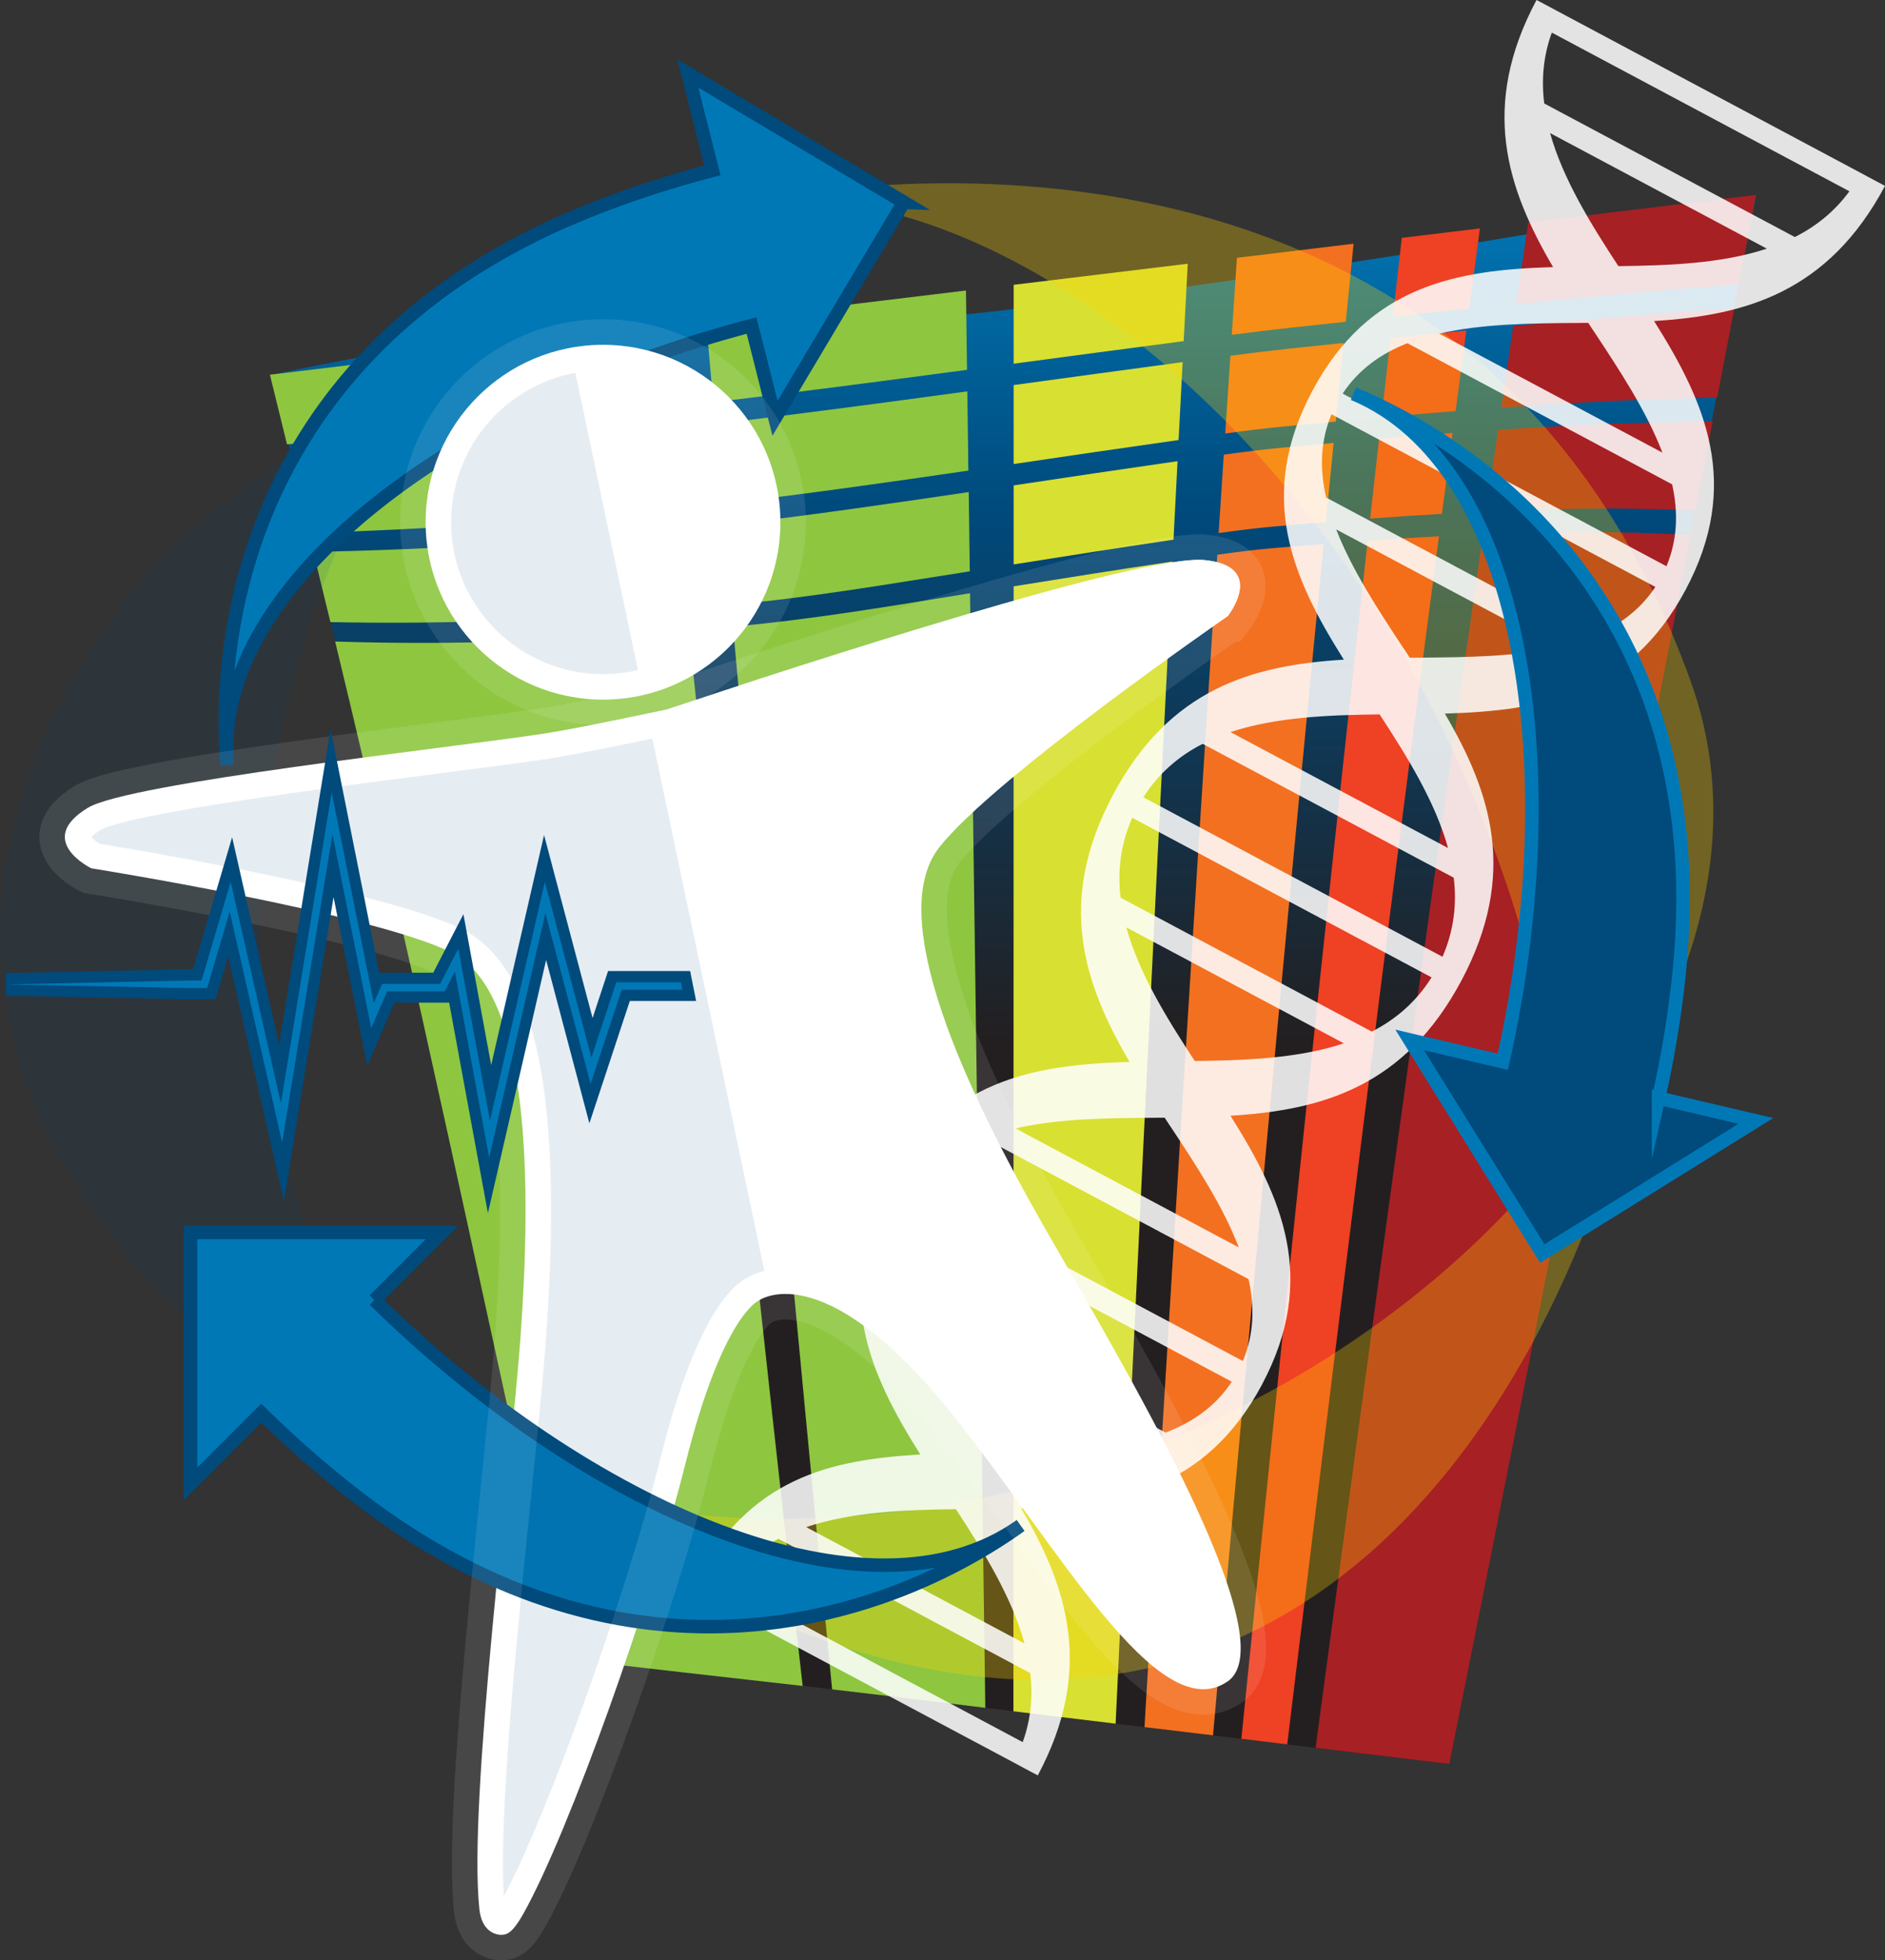 <?xml version="1.0" encoding="UTF-8"?>
<svg id="Layer_1" xmlns="http://www.w3.org/2000/svg" xmlns:xlink="http://www.w3.org/1999/xlink" viewBox="0 0 251.42 261.42">
  <rect x="0" y="0" width="251.42" height="261.42" fill="#333333" stroke="none"/>
  <defs>
    <style>
      .cls-1, .cls-2, .cls-3 {
        fill: #fff;
      }

      .cls-1, .cls-4, .cls-5, .cls-6, .cls-7, .cls-8, .cls-9, .cls-10, .cls-11, .cls-12, .cls-13, .cls-14 {
        fill-rule: evenodd;
      }

      .cls-15, .cls-16, .cls-17, .cls-11 {
        fill: none;
      }

      .cls-15, .cls-8, .cls-18, .cls-9, .cls-17, .cls-19, .cls-11 {
        stroke-miterlimit: 10;
      }

      .cls-15, .cls-17, .cls-19, .cls-11 {
        stroke: #fff;
        stroke-width: 6.8px;
      }

      .cls-2 {
        opacity: .86;
      }

      .cls-4 {
        fill: #8ec640;
      }

      .cls-5, .cls-8, .cls-19 {
        fill: #004a7c;
      }

      .cls-5, .cls-20 {
        opacity: .1;
      }

      .cls-6 {
        fill: #d8e031;
      }

      .cls-21 {
        clip-path: url(#clippath-1);
      }

      .cls-22 {
        clip-path: url(#clippath-2);
      }

      .cls-7 {
        fill: #f37021;
      }

      .cls-23, .cls-18, .cls-9 {
        fill: #0178b6;
      }

      .cls-16, .cls-17 {
        clip-rule: evenodd;
      }

      .cls-8 {
        stroke: #0178b6;
      }

      .cls-8, .cls-9 {
        stroke-width: 1.8px;
      }

      .cls-18 {
        stroke-width: 3px;
      }

      .cls-18, .cls-9 {
        stroke: #004a7c;
      }

      .cls-10 {
        fill: url(#linear-gradient);
      }

      .cls-12 {
        fill: #fed402;
        opacity: .3;
      }

      .cls-13 {
        fill: #a72024;
      }

      .cls-24 {
        fill: #939598;
      }

      .cls-25 {
        clip-path: url(#clippath);
      }

      .cls-14 {
        fill: #ef4123;
      }
    </style>
    <linearGradient id="linear-gradient" x1="135.25" y1="235.24" x2="135.25" y2="26.01" gradientUnits="userSpaceOnUse">
      <stop offset="0" stop-color="#231f20"/>
      <stop offset=".46" stop-color="#231f20"/>
      <stop offset=".8" stop-color="#004a7c"/>
      <stop offset="1" stop-color="#0178b6"/>
    </linearGradient>
    <clipPath id="clippath">
      <path class="cls-16" d="M109.42,75.51s-20.46,15.4-7.73,38.29c6.36,11.44,12.58.8,22.45,4.13s43.23-32.63,43.23-32.63l12.05-25.15-69.99,15.36Z"/>
    </clipPath>
    <clipPath id="clippath-1">
      <circle class="cls-15" cx="80.43" cy="69.64" r="23.66"/>
    </clipPath>
    <clipPath id="clippath-2">
      <path class="cls-17" d="M163.76,82.16s5.26-6.63-3.07-7.47c-8.36-.84-53.71,13.9-71.8,19.93-5.69,1.19-12.65,2.65-16.48,3.23-12.84,1.95-55.23,6.55-60.7,9.88-7.15,4.35.46,8.06.46,8.06,0,0,37.38,5.97,48,11.21,10.62,5.24,10.75,30.84,9.23,51.64-1.27,17.34-7,61.7-5.46,75.97.31,2.84,2.02,3.41,2.93,3.41.77,0,1.53-.3,2.95-2.84,6.16-11,17.11-41.99,21.57-59.87,4.96-19.84,9.76-21.84,9.76-21.84,0,0,8.38-6.39,25.43,14.61,14.29,17.61,27.79,42.62,37.17,36.14,8.08-5.59-14.18-42.57-24.52-60.68-10.34-18.11-21.27-41.26-13.95-50.56,7.32-9.31,38.47-30.82,38.47-30.82Z"/>
    </clipPath>
  </defs>
  <path class="cls-10" d="M36.3,49.97l40.6,171.19,116.41,14.08L234.21,26.01s-107.65,19.45-133.95,17.4c-26.3-2.05-63.95,6.57-63.95,6.57Z"/>
  <g>
    <path class="cls-4" d="M75.1,221.16c10.65,1.28,21.3,2.46,31.96,3.67-5.36-46.88-10.29-93.81-15.18-140.74-15.68,1.4-31.45,1.97-47.18,1.46,10.92,45.07,20.25,90.38,30.4,135.61Z"/>
    <path class="cls-4" d="M111,225.29c8.38.98,12.28,1.48,20.42,2.46-.68-49.55-1.36-99.1-2.04-148.64-10.48,1.7-21.03,3.5-31.61,4.45,4.23,47.26,8.57,94.51,13.22,141.73Z"/>
    <path class="cls-6" d="M135.16,228.21c5.45.66,8.18.99,13.64,1.65,2.44-51.67,4.95-103.33,7.58-154.98-8.47,1.27-12.71,1.96-21.18,3.31-.01,50.01-.02,100.01-.03,150.02Z"/>
    <path class="cls-7" d="M152.65,230.32c3.65.44,5.48.66,9.14,1.1,4.71-52.98,9.57-105.94,14.76-158.87-5.68.46-8.51.61-14.19,1.43-3.39,52.1-6.61,104.21-9.71,156.33Z"/>
    <path class="cls-14" d="M165.57,231.88c2.45.3,3.67.44,6.12.74,6.52-53.73,13.15-107.44,20.24-161.1-3.8.2-5.7.31-9.51.59-5.93,53.23-11.46,106.49-16.85,159.77Z"/>
    <path class="cls-13" d="M175.47,233.08c7.14.86,10.7,1.29,17.84,2.16,10.92-54.6,21.64-109.23,32.2-163.9-11.08-.53-16.62-.48-27.71-.07-7.78,53.9-15.1,107.85-22.33,161.82Z"/>
    <path class="cls-4" d="M44.07,82.96c15.85.33,31.72-.33,47.51-1.77-.44-4.2-.65-6.31-1.09-10.53-16.19,1.59-32.44,2.62-48.7,2.94.91,3.74,1.37,5.61,2.28,9.36Z"/>
    <path class="cls-4" d="M97.52,80.65c10.66-.97,21.26-2.81,31.83-4.46-.06-4.23-.09-6.34-.14-10.57-10.88,1.61-21.7,3.17-32.63,4.44.38,4.24.56,6.36.94,10.58Z"/>
    <path class="cls-6" d="M135.19,75.27c8.53-1.35,12.8-2.03,21.33-3.3.21-4.2.32-6.29.54-10.47-8.74,1.26-13.12,1.92-21.86,3.23,0,4.22,0,6.32,0,10.54Z"/>
    <path class="cls-7" d="M162.55,71.09c5.72-.82,8.57-.98,14.29-1.46.42-4.24.63-6.35,1.04-10.56-5.86.54-8.79.74-14.65,1.56-.27,4.17-.41,6.26-.69,10.46Z"/>
    <path class="cls-14" d="M182.75,69.16c3.83-.28,5.74-.41,9.57-.63.57-4.32.86-6.48,1.43-10.79-3.93.29-5.89.44-9.81.78-.48,4.24-.72,6.37-1.19,10.64Z"/>
    <path class="cls-13" d="M198.24,68.24c11.16-.48,16.74-.57,27.9-.18.91-4.73,1.37-7.1,2.28-11.84-9.52.07-19.1.46-28.6,1.1-.63,4.36-.95,6.55-1.58,10.92Z"/>
    <path class="cls-4" d="M41.17,71.08c16.37-.5,32.72-1.64,49.02-3.27-.44-4.22-.65-6.34-1.09-10.58-16.71,1.82-33.45,3.35-50.21,4.54.91,3.72,1.37,5.58,2.28,9.32Z"/>
    <path class="cls-4" d="M96.32,67.19c10.99-1.29,21.89-2.83,32.84-4.43-.06-4.23-.09-6.34-.14-10.57-11.21,1.53-22.4,3.02-33.64,4.36.38,4.27.56,6.4.94,10.65Z"/>
    <path class="cls-6" d="M135.2,61.88c8.8-1.3,13.2-1.95,22-3.2.21-4.17.32-6.25.54-10.39-9.02,1.21-13.52,1.83-22.54,3.06,0,4.21,0,6.32,0,10.53Z"/>
    <path class="cls-7" d="M163.43,57.81c5.9-.82,8.85-1.03,14.74-1.59.42-4.21.63-6.3,1.04-10.49-6.04.64-9.06.91-15.1,1.71-.27,4.13-.41,6.21-.69,10.37Z"/>
    <path class="cls-14" d="M184.27,55.65c3.95-.35,5.93-.52,9.88-.83.57-4.31.86-6.46,1.43-10.75-4.05.39-6.07.59-10.12,1.01-.48,4.22-.72,6.33-1.19,10.57Z"/>
    <path class="cls-13" d="M200.25,54.37c9.57-.7,19.2-1.17,28.79-1.36.91-4.75,1.37-7.12,2.28-11.88-9.83.63-19.67,1.42-29.49,2.34-.63,4.35-.95,6.53-1.58,10.89Z"/>
    <path class="cls-4" d="M38.28,59.25c16.87-1.37,33.71-3.02,50.53-4.89-.44-4.25-.65-6.37-1.09-10.64-17.24,2.08-34.48,4.17-51.72,6.25.91,3.7,1.37,5.56,2.28,9.28Z"/>
    <path class="cls-4" d="M95.13,53.65c11.3-1.35,22.57-2.83,33.85-4.33-.06-4.23-.09-6.35-.14-10.58-11.55,1.4-23.1,2.79-34.65,4.19.38,4.3.56,6.44.94,10.72Z"/>
    <path class="cls-6" d="M135.2,48.5c9.07-1.21,13.61-1.82,22.68-3.01.21-4.14.32-6.2.54-10.32-9.29,1.12-13.93,1.68-23.22,2.81,0,4.21,0,6.31,0,10.52Z"/>
    <path class="cls-7" d="M164.3,44.65c6.08-.79,9.12-1.08,15.2-1.74.42-4.18.63-6.26,1.04-10.41-6.22.75-9.33,1.13-15.56,1.88-.27,4.09-.41,6.15-.69,10.27Z"/>
    <path class="cls-14" d="M185.78,42.23c4.07-.43,6.11-.65,10.18-1.06.57-4.29.86-6.43,1.43-10.71-4.17.5-6.25.76-10.42,1.26-.48,4.19-.72,6.3-1.19,10.51Z"/>
    <path class="cls-13" d="M202.25,40.54c9.88-.98,19.78-1.86,29.67-2.62.91-4.76,1.37-7.14,2.28-11.92-10.12,1.22-20.25,2.45-30.37,3.67-.63,4.34-.95,6.51-1.58,10.86Z"/>
  </g>
  <path class="cls-12" d="M73.87,208.12c9.01-1.53,21.42,4.76,29.73,8.21,85.23,35.4,117.13-60.94,117.29-95.05-.19,39.91-73.84,98.81-151.7,76.26l4.68,10.57Z"/>
  <path class="cls-5" d="M43.88,57.88c-3.14,1.2-18.41,11.27-24.08,18.26-58.14,71.67,27.08,123.13,59.74,132.97-38.22-11.51-66.36-90.51-22.64-158.76l-13.01,7.54Z"/>
  <path class="cls-12" d="M225.46,90.74C200.01,20.21,130.58,20.43,97.2,27.42c39.07-8.19,102.85,44.79,111.97,127.85,0,0,28.55-30.57,16.3-64.52Z"/>
  <path class="cls-9" d="M120.55,26.97l-28.81-17.17,3.27,12.92c-5.48,1.44-10.86,3.18-16.05,5.23-43.24,17.03-50.43,53.04-48.66,74.11-2.08-24.65,31.49-48.6,69.94-58.65l3.13,12.37,17.17-28.81Z"/>
  <path class="cls-2" d="M155.48,191.05l-35.09-18.71c-.86-3.76-.79-7.49.72-11.1l43.19,23.02c-2.15,3.26-5.21,5.4-8.82,6.78M130.74,192.5c-3.35-5.08-6.91-10.48-9.03-15.92l29.5,15.72c-5.69,1.27-12.16,1.33-18.24,1.38-.48,0-.96,0-1.44.01-.26-.4-.53-.8-.79-1.2M96.75,211.18c1.93-2.63,4.34-4.56,7.08-5.97l33.59,17.91c.35,3.06.1,6.13-1.01,9.2l-39.66-21.14ZM127.5,201.26c3.73,5.69,7.46,11.74,9.15,17.91l-29.12-15.52c6.06-2.04,13.16-2.31,19.97-2.39M156.13,150.24c3.39,5.13,7,10.61,9.1,16.11l-29.78-15.87c5.74-1.32,12.29-1.38,18.45-1.42.48,0,.96,0,1.44-.01.27.4.53.8.79,1.2M187.24,86.51c-3.35-5.07-6.91-10.48-9.02-15.91l29.5,15.72c-5.69,1.27-12.16,1.33-18.24,1.38-.48,0-.96.01-1.44.01-.27-.4-.53-.8-.79-1.2M177.6,55.25l43.19,23.02c-2.15,3.26-5.22,5.4-8.82,6.78l-35.09-18.7c-.86-3.76-.8-7.49.71-11.1M212.63,44.25c3.39,5.13,7,10.61,9.1,16.11l-29.78-15.87c5.74-1.32,12.29-1.38,18.45-1.42.48,0,.96,0,1.44-.01.27.4.53.8.79,1.2M246.67,25.51c-1.98,2.71-4.46,4.68-7.28,6.1l-33.42-17.81c-.39-3.14-.14-6.3,1.01-9.45l39.69,21.16ZM215.86,35.49c-3.7-5.64-7.4-11.63-9.11-17.74l28.91,15.41c-6.02,1.99-13.06,2.25-19.8,2.33M187.72,45.77l35.31,18.82c.82,3.7.73,7.37-.76,10.92l-43.19-23.02c2.12-3.21,5.11-5.34,8.64-6.72M179.25,139.13c-6.04,2.02-13.11,2.28-19.89,2.36-3.72-5.67-7.44-11.68-9.13-17.82l29.02,15.47ZM190.94,130.34c-2.06,3.28-4.79,5.61-7.97,7.23l-33.51-17.86c-.42-3.54-.01-7.1,1.56-10.65l39.92,21.28ZM164.12,97.63c6.04-2.01,13.11-2.28,19.89-2.36,3.71,5.67,7.43,11.68,9.13,17.82l-29.02-15.46ZM160.4,99.19l33.5,17.86c.42,3.5.03,7.03-1.5,10.54l-39.9-21.27c2.06-3.23,4.77-5.52,7.9-7.12M131.22,151.76l35.31,18.82c.82,3.7.73,7.37-.76,10.92l-43.19-23.02c2.12-3.21,5.12-5.34,8.65-6.72M168.32,184.64c7.51-14.09,2.66-24.97-4.2-35.85,12.21-.74,23.24-3.85,30.8-18.02,7.55-14.17,3.98-25.06-2.21-35.61,12.86-.38,24.59-2.42,32.11-16.5,7.51-14.08,2.66-24.97-4.2-35.85,12.21-.74,23.24-3.85,30.8-18.02l-.32-.17-2.88-1.54L208.14,1.7l-2.87-1.53-.33-.17c-7.56,14.17-3.98,25.06,2.21,35.62-12.86.37-24.6,2.42-32.11,16.5-7.51,14.08-2.66,24.97,4.2,35.85-12.21.74-23.24,3.85-30.79,18.03-7.55,14.17-3.98,25.06,2.21,35.61-12.86.37-24.59,2.41-32.11,16.5-7.51,14.09-2.66,24.97,4.2,35.85-12.21.74-22.75,3.09-30.3,17.26l.48,1.29,2.22,1.18,40.07,21.36,2.33,1.25.87.46c7.55-14.17,3.98-25.06-2.21-35.61,12.86-.37,24.59-2.42,32.11-16.5"/>
  <path class="cls-8" d="M221.22,146.46c1.24-5.53,2.17-11.11,2.74-16.66,4.76-46.23-23.91-69.18-43.43-77.29,22.84,9.49,28.67,50.31,19.91,89.08l-12.42-2.91,17.69,28.49,28.49-17.69-12.98-3.04Z"/>
  <g>
    <circle class="cls-3" cx="80.43" cy="69.64" r="23.66"/>
    <path class="cls-1" d="M163.76,82.16s5.26-6.63-3.07-7.47c-8.36-.84-53.71,13.9-71.8,19.93-5.69,1.19-12.65,2.65-16.48,3.23-12.84,1.95-55.23,6.55-60.7,9.88-7.15,4.35.46,8.06.46,8.06,0,0,37.38,5.97,48,11.21,10.62,5.24,10.75,30.84,9.23,51.64-1.27,17.34-7,61.7-5.46,75.97.31,2.84,2.02,3.41,2.93,3.41.77,0,1.53-.3,2.95-2.84,6.16-11,17.11-41.99,21.57-59.87,4.96-19.84,9.76-21.84,9.76-21.84,0,0,8.38-6.39,25.43,14.61,14.29,17.61,27.79,42.62,37.17,36.14,8.08-5.59-14.18-42.57-24.52-60.68-10.34-18.11-21.27-41.26-13.95-50.56,7.32-9.31,38.47-30.82,38.47-30.82Z"/>
  </g>
  <path class="cls-9" d="M49.94,173.37l9.02-9.02H25.42v33.53l9.43-9.43c4.04,3.97,8.29,7.7,12.71,11.11,36.76,28.43,71.38,16.17,88.57,3.87-20.11,14.4-57.86-2.18-86.18-30.07Z"/>
  <g class="cls-25">
    <g>
      <circle class="cls-24" cx="80.41" cy="69.65" r="23.66"/>
      <path class="cls-1" d="M163.74,82.17s5.26-6.63-3.07-7.47c-8.36-.84-53.71,13.9-71.8,19.93-5.69,1.19-12.65,2.65-16.48,3.23-12.84,1.95-55.23,6.55-60.7,9.88-7.15,4.35.46,8.06.46,8.06,0,0,37.38,5.97,48,11.21,10.62,5.24,10.75,30.84,9.23,51.64-1.27,17.34-7,61.7-5.46,75.97.31,2.84,2.02,3.41,2.93,3.41.77,0,1.53-.3,2.95-2.84,6.16-11,17.11-41.99,21.57-59.87,4.96-19.84,9.76-21.84,9.76-21.84,0,0,8.38-6.39,25.43,14.61,14.29,17.61,27.79,42.62,37.17,36.14,8.08-5.59-14.18-42.57-24.52-60.68-10.34-18.11-21.27-41.26-13.95-50.56,7.32-9.31,38.47-30.82,38.47-30.82Z"/>
    </g>
  </g>
  <g class="cls-20">
    <g class="cls-21">
      <rect class="cls-19" x="-64.55" y="11.79" width="164" height="275.68" transform="translate(-30.45 6.8) rotate(-11.89)"/>
    </g>
    <circle class="cls-15" cx="80.43" cy="69.64" r="23.66"/>
  </g>
  <g class="cls-20">
    <g class="cls-22">
      <rect class="cls-19" x="-64.55" y="11.79" width="164" height="275.68" transform="translate(-30.45 6.8) rotate(-11.89)"/>
    </g>
    <path class="cls-11" d="M163.76,82.16s5.26-6.63-3.07-7.47c-8.36-.84-53.71,13.9-71.8,19.93-5.69,1.19-12.65,2.65-16.48,3.23-12.84,1.95-55.23,6.55-60.7,9.88-7.15,4.35.46,8.06.46,8.06,0,0,37.38,5.97,48,11.21,10.62,5.24,10.75,30.84,9.23,51.64-1.27,17.34-7,61.7-5.46,75.97.31,2.84,2.02,3.41,2.93,3.41.77,0,1.53-.3,2.95-2.84,6.16-11,17.11-41.99,21.57-59.87,4.96-19.84,9.76-21.84,9.76-21.84,0,0,8.38-6.39,25.43,14.61,14.29,17.61,27.79,42.62,37.17,36.14,8.08-5.59-14.18-42.57-24.52-60.68-10.34-18.11-21.27-41.26-13.95-50.56,7.32-9.31,38.47-30.82,38.47-30.82Z"/>
  </g>
  <g>
    <polygon class="cls-18" points="65.24 154.38 60.67 129.57 59.31 132.21 51.63 132.21 49.51 137.11 44.34 111.24 37.63 152.36 30.64 121.56 27.63 131.76 24.97 131.76 .8 131.28 24.97 130.76 26.88 130.76 30.77 117.59 37.47 147.13 44.24 105.64 49.86 133.77 50.97 131.21 58.7 131.21 61.13 126.5 65.35 149.45 72.67 117.6 78.88 141.03 82.19 130.99 90.82 130.99 91.02 131.99 82.92 131.99 78.77 144.54 72.74 121.77 65.24 154.38"/>
    <polyline class="cls-23" points="91.02 131.99 82.92 131.99 78.77 144.54 72.74 121.77 65.24 154.38 60.67 129.57 59.31 132.21 51.63 132.21 49.51 137.11 44.34 111.24 37.63 152.36 30.64 121.56 27.63 131.76 24.97 131.76 .8 131.28 24.97 130.76 26.88 130.76 30.77 117.59 37.47 147.13 44.24 105.64 49.86 133.77 50.97 131.21 58.7 131.21 61.13 126.5 65.35 149.45 72.67 117.6 78.88 141.03 82.19 130.99 90.82 130.99"/>
  </g>
</svg>